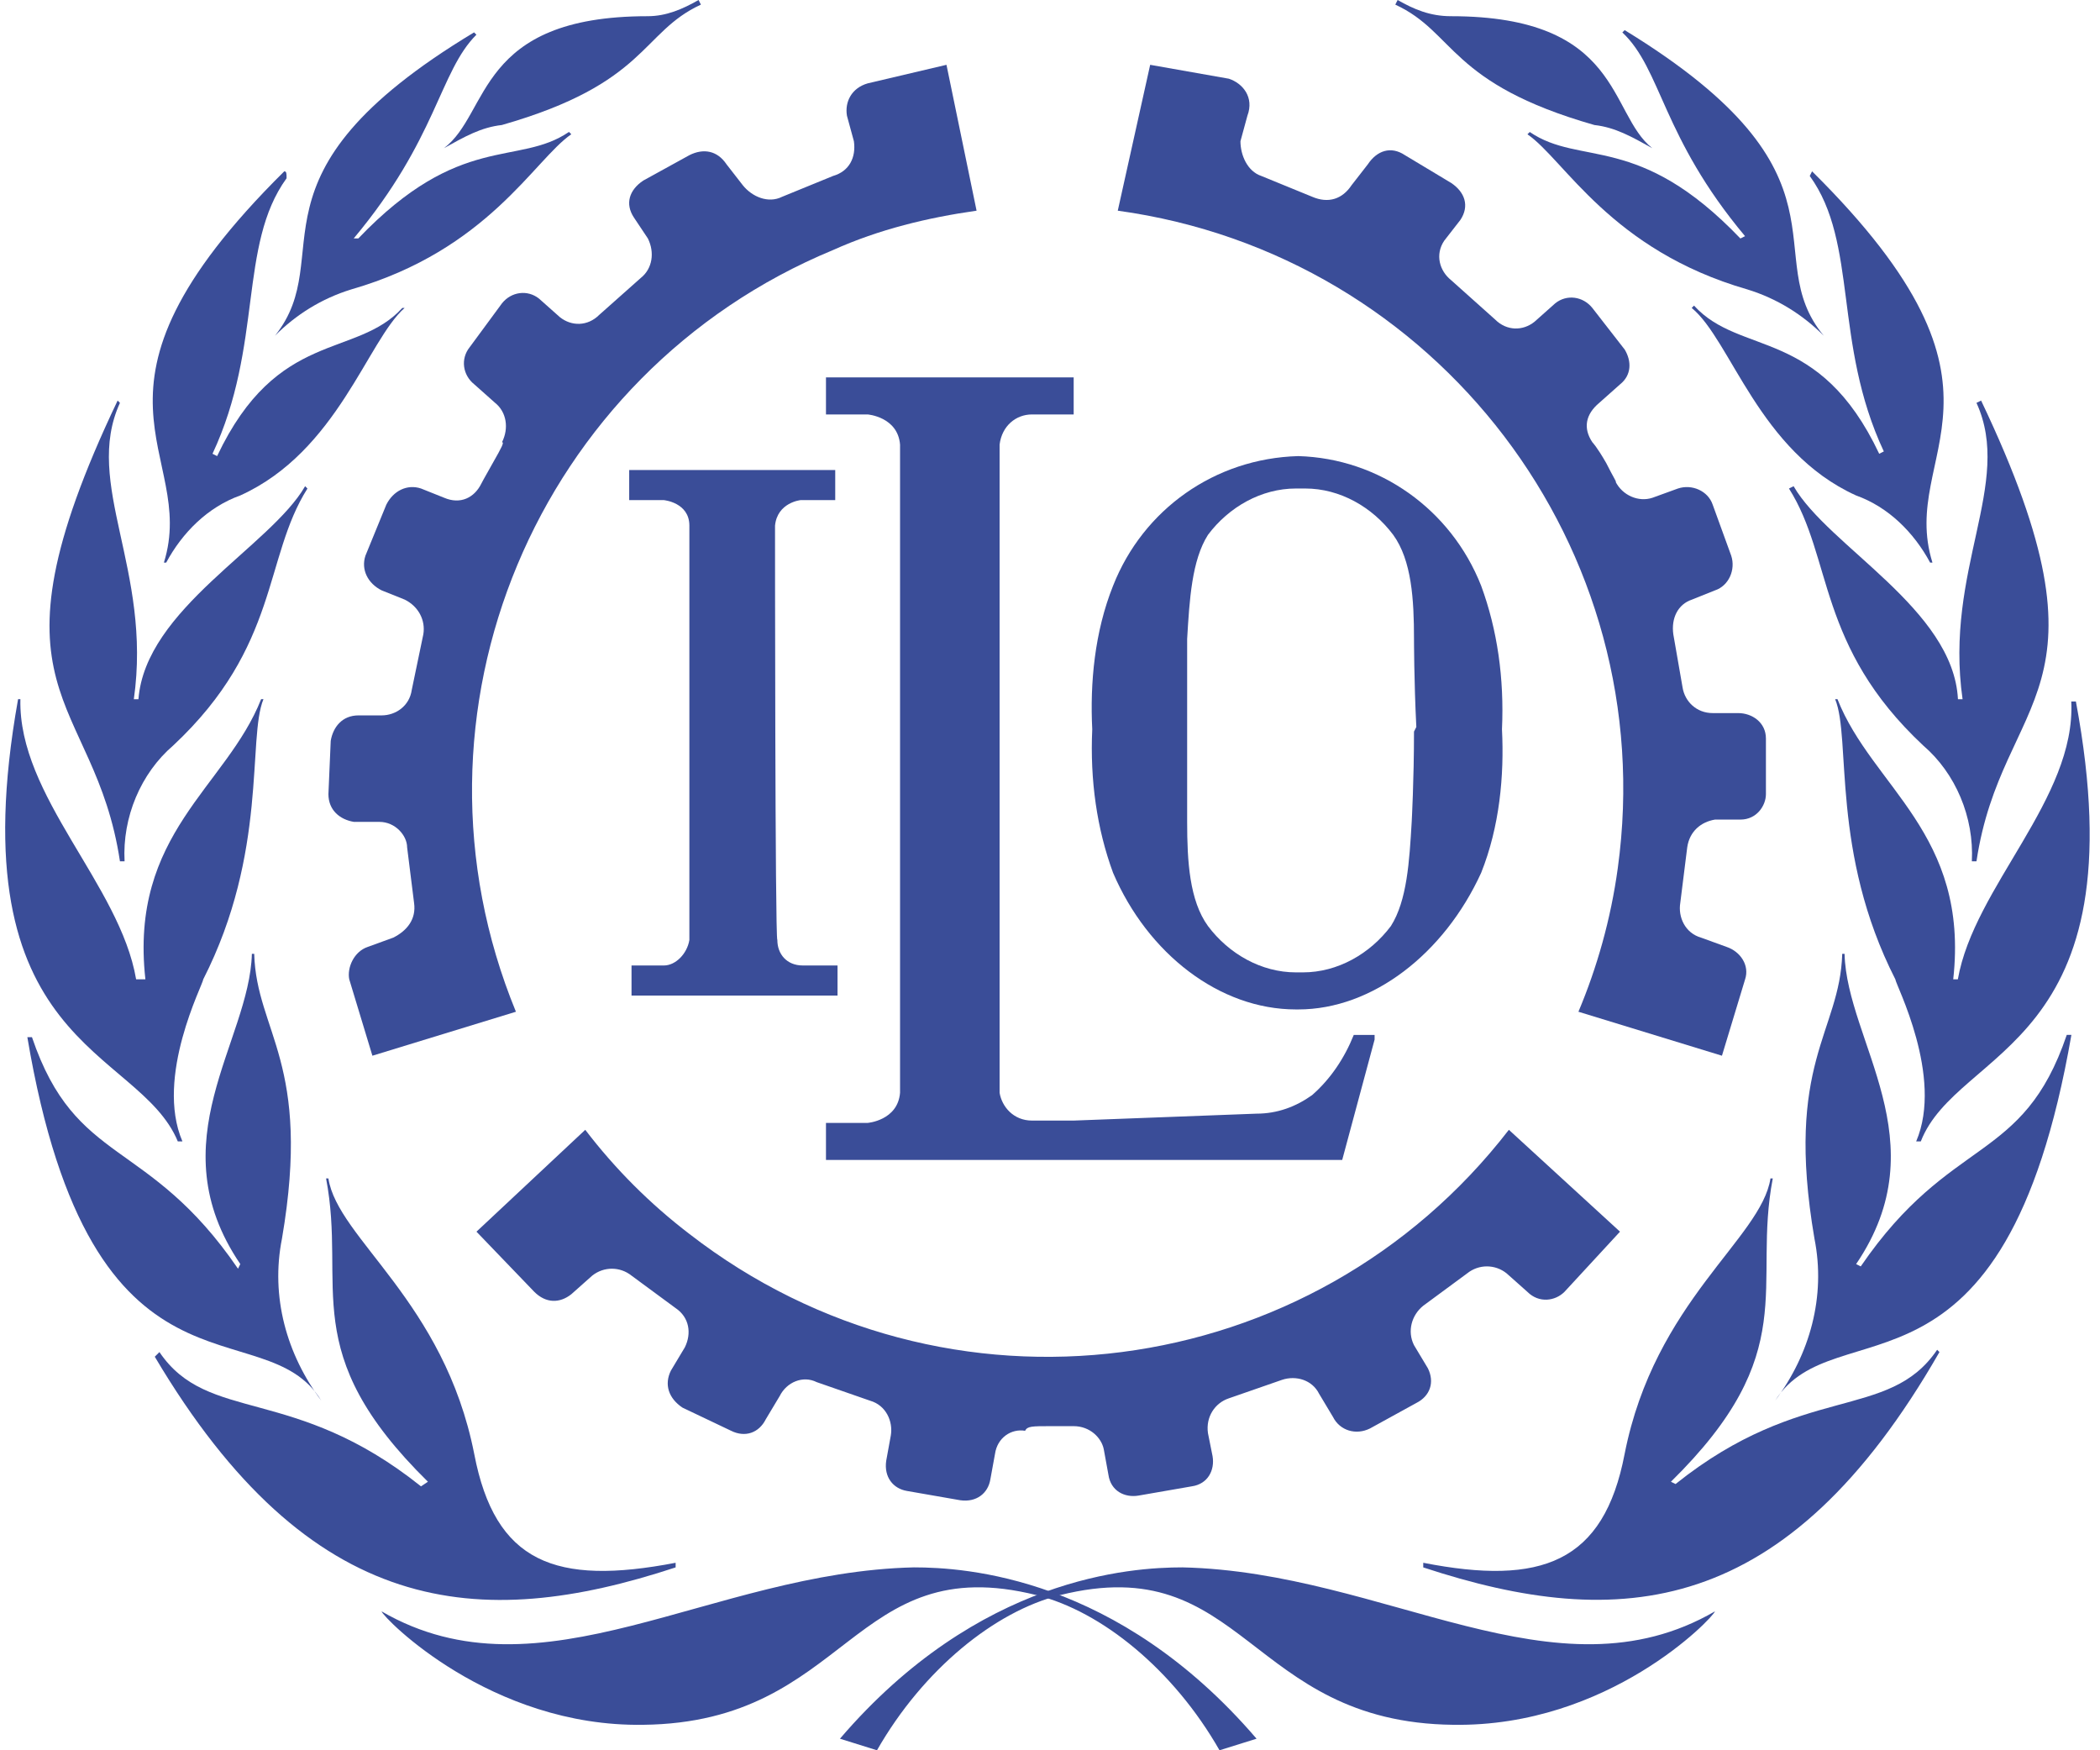 <svg width="84" height="70" viewBox="0 0 84 70" fill="none" xmlns="http://www.w3.org/2000/svg">
<path d="M19.711 18.518C19.34 19.167 19.248 19.352 19.248 19.352C18.97 19.907 18.415 20.185 17.766 19.907L16.84 19.537C16.285 19.352 15.729 19.63 15.452 20.185L14.618 22.222C14.433 22.778 14.711 23.333 15.266 23.611L16.192 23.982C16.748 24.259 17.026 24.815 16.933 25.37L16.47 27.593C16.378 28.241 15.822 28.611 15.266 28.611H14.34C13.692 28.611 13.322 29.074 13.229 29.63L13.137 31.759C13.137 32.407 13.6 32.778 14.155 32.87H15.174C15.822 32.87 16.285 33.426 16.285 33.889L16.563 36.111C16.655 36.759 16.285 37.222 15.729 37.5L14.711 37.87C14.155 38.056 13.877 38.704 13.97 39.167L14.896 42.222L20.637 40.463C15.729 28.519 21.47 14.907 33.322 10C35.174 9.166 37.118 8.703 39.063 8.426L37.859 2.592L34.711 3.333C34.063 3.518 33.785 4.074 33.878 4.629L34.156 5.648C34.248 6.296 33.97 6.852 33.322 7.037L31.285 7.87C30.73 8.148 30.081 7.87 29.711 7.407L29.063 6.574C28.692 6.018 28.137 5.926 27.581 6.203L25.73 7.222C25.174 7.592 24.989 8.148 25.359 8.703L25.915 9.537C26.192 10.092 26.1 10.741 25.637 11.111L23.97 12.592C23.507 13.055 22.859 13.055 22.396 12.685L21.563 11.944C21.1 11.574 20.452 11.666 20.081 12.129L18.785 13.889C18.415 14.352 18.507 15 18.97 15.37L19.803 16.111C20.266 16.481 20.359 17.13 20.081 17.685C20.174 17.685 20.081 17.87 19.711 18.518Z" fill="#3A4D98"/>
<path d="M42.022 57.037C42.763 57.037 42.948 57.037 42.948 57.037C43.596 57.037 44.059 57.499 44.151 57.962L44.337 58.981C44.429 59.629 44.985 59.907 45.54 59.814L47.67 59.444C48.318 59.351 48.596 58.796 48.503 58.24L48.318 57.314C48.226 56.666 48.596 56.111 49.152 55.925L51.281 55.185C51.837 54.999 52.485 55.185 52.763 55.74L53.318 56.666C53.596 57.222 54.244 57.407 54.8 57.129L56.652 56.111C57.207 55.833 57.392 55.277 57.115 54.722L56.559 53.796C56.281 53.24 56.467 52.592 56.929 52.222L58.689 50.925C59.152 50.555 59.8 50.555 60.263 50.925L61.096 51.666C61.559 52.129 62.207 52.036 62.578 51.666L64.8 49.259L60.355 45.185C52.485 55.37 37.855 57.314 27.577 49.351C26.003 48.148 24.614 46.759 23.41 45.185L19.059 49.259L21.373 51.666C21.836 52.129 22.392 52.129 22.855 51.759L23.688 51.018C24.151 50.648 24.799 50.648 25.262 51.018L27.022 52.314C27.577 52.685 27.67 53.333 27.392 53.888L26.837 54.814C26.559 55.37 26.744 55.925 27.299 56.296L29.244 57.222C29.799 57.499 30.355 57.314 30.633 56.759L31.188 55.833C31.466 55.277 32.114 54.999 32.67 55.277L34.8 56.018C35.448 56.203 35.725 56.851 35.633 57.407L35.448 58.425C35.355 59.074 35.725 59.537 36.281 59.629L38.411 60C39.059 60.092 39.522 59.722 39.614 59.166L39.8 58.148C39.892 57.499 40.448 57.129 41.003 57.222C41.096 57.037 41.281 57.037 42.022 57.037Z" fill="#3A4D98"/>
<path d="M64.248 18.518C63.878 17.87 63.693 17.685 63.693 17.685C63.322 17.13 63.415 16.574 63.971 16.111L64.804 15.37C65.267 15 65.267 14.444 64.989 13.981L63.693 12.315C63.322 11.852 62.674 11.759 62.211 12.129L61.378 12.87C60.915 13.241 60.267 13.241 59.804 12.778L58.044 11.204C57.581 10.833 57.396 10.185 57.767 9.629L58.415 8.796C58.785 8.241 58.6 7.685 58.044 7.315L56.193 6.203C55.637 5.833 55.081 6.018 54.711 6.574L54.063 7.407C53.693 7.963 53.137 8.148 52.489 7.87L50.452 7.037C49.896 6.852 49.618 6.203 49.618 5.648L49.896 4.629C50.174 3.889 49.711 3.333 49.155 3.148L46.007 2.592L44.711 8.426C57.489 10.185 66.471 21.944 64.711 34.722C64.433 36.759 63.878 38.704 63.137 40.463L68.878 42.222L69.804 39.167C69.989 38.611 69.619 38.056 69.063 37.87L68.045 37.5C67.396 37.315 67.119 36.667 67.211 36.111L67.489 33.889C67.582 33.241 68.045 32.87 68.6 32.778H69.619C70.267 32.778 70.637 32.222 70.637 31.759V29.537C70.637 28.889 70.082 28.519 69.526 28.519H68.508C67.859 28.519 67.396 28.056 67.304 27.5L66.933 25.37C66.841 24.722 67.119 24.167 67.674 23.982L68.6 23.611C69.156 23.426 69.433 22.778 69.248 22.222L68.508 20.185C68.322 19.63 67.674 19.352 67.119 19.537L66.1 19.907C65.544 20.093 64.896 19.815 64.619 19.259C64.711 19.352 64.526 19.074 64.248 18.518Z" fill="#3A4D98"/>
<path d="M17.758 5.926C18.591 5.463 19.239 5.093 20.073 5C25.906 3.333 25.628 1.296 28.036 0.185L27.943 0C27.295 0.37 26.647 0.648 25.906 0.648C19.054 0.648 19.61 4.537 17.758 5.926Z" fill="#3A4D98"/>
<path d="M11 13.425C11.833 12.591 12.852 11.943 14.056 11.573C19.519 9.999 21.37 6.388 22.852 5.369L22.759 5.276C20.722 6.665 18.407 5.276 14.333 9.536H14.148C17.482 5.554 17.574 2.869 19.056 1.388L18.963 1.295C9.426 7.036 13.593 10.184 11 13.425Z" fill="#3A4D98"/>
<path d="M11.371 6.852C2.389 15.741 7.945 18.055 6.556 22.5H6.648C7.296 21.296 8.315 20.278 9.611 19.815C13.5 18.055 14.704 13.611 16.185 12.315H16.093C14.241 14.352 11.093 13.148 8.685 18.241L8.5 18.148C10.537 13.796 9.519 9.815 11.463 7.129C11.463 6.944 11.463 6.852 11.371 6.852Z" fill="#3A4D98"/>
<path d="M4.798 34.446H4.983C4.89 32.686 5.631 30.927 6.927 29.816C11.187 25.834 10.539 22.316 12.298 19.538L12.205 19.445C10.816 21.853 5.816 24.353 5.538 27.964C5.446 27.964 5.446 27.964 5.353 27.964C6.094 22.779 3.316 19.353 4.798 16.112L4.705 16.02C-0.943 27.872 3.779 27.686 4.798 34.446Z" fill="#3A4D98"/>
<path d="M7.112 45.649H7.297C6.186 43.056 8.13 39.352 8.13 39.167C10.723 34.075 9.89 29.538 10.538 27.963H10.445C9.056 31.482 5.167 33.334 5.816 39.167H5.445C4.797 35.371 0.723 31.852 0.816 27.963H0.723C-1.777 41.945 5.538 41.852 7.112 45.649Z" fill="#3A4D98"/>
<path d="M12.853 56.018C11.464 54.166 10.816 51.851 11.279 49.536C12.483 42.499 10.261 41.296 10.168 38.148H10.075C9.983 41.666 6.279 45.648 9.612 50.555L9.52 50.74C5.909 45.462 3.038 46.666 1.279 41.481C1.186 41.481 1.186 41.481 1.094 41.481C3.686 56.851 10.538 52.222 12.853 56.018Z" fill="#3A4D98"/>
<path d="M27.025 62.686V62.501C22.21 63.426 19.803 62.501 18.969 58.148C17.766 52.037 13.506 49.537 13.136 47.13H13.043C13.877 51.482 11.84 54.074 17.117 59.26L16.84 59.445C11.747 55.371 8.321 56.945 6.377 54.074L6.191 54.26C12.395 64.723 19.154 65.278 27.025 62.686Z" fill="#3A4D98"/>
<path d="M15.262 64.444C21.651 68.148 28.41 62.87 36.558 62.685C38.595 62.685 44.707 63.055 50.262 69.537L48.781 70C46.929 66.759 44.058 64.444 41.466 63.796C34.058 61.944 33.966 68.889 25.725 68.981C19.614 69.074 15.354 64.722 15.262 64.444Z" fill="#3A4D98"/>
<path d="M66.09 5.926C65.257 5.463 64.609 5.093 63.776 5C57.942 3.333 58.22 1.296 55.812 0.185L55.905 0C56.553 0.37 57.201 0.648 58.035 0.648C64.887 0.648 64.331 4.537 66.09 5.926Z" fill="#3A4D98"/>
<path d="M72.95 13.427C72.116 12.594 71.098 11.945 69.894 11.575C64.431 10.001 62.579 6.39 61.098 5.371L61.19 5.279C63.227 6.668 65.542 5.279 69.616 9.538L69.802 9.445C66.468 5.464 66.468 2.779 64.894 1.297L64.987 1.205C74.524 7.038 70.264 10.186 72.95 13.427Z" fill="#3A4D98"/>
<path d="M72.483 6.852C81.464 15.741 75.909 18.055 77.298 22.5H77.205C76.557 21.296 75.538 20.278 74.242 19.815C70.353 18.055 69.242 13.611 67.668 12.315L67.761 12.222C69.612 14.259 72.761 13.055 75.168 18.148L75.353 18.055C73.316 13.704 74.335 9.722 72.39 7.037L72.483 6.852Z" fill="#3A4D98"/>
<path d="M79.059 34.446H78.874C78.966 32.686 78.225 30.927 76.929 29.816C72.67 25.834 73.318 22.316 71.559 19.538L71.744 19.445C73.133 21.853 78.133 24.353 78.318 27.964C78.41 27.964 78.41 27.964 78.503 27.964C77.762 22.779 80.54 19.353 79.059 16.112L79.244 16.02C84.892 27.872 80.077 27.686 79.059 34.446Z" fill="#3A4D98"/>
<path d="M76.832 45.649H76.647C77.758 43.056 75.814 39.352 75.814 39.167C73.221 34.075 74.054 29.538 73.406 27.963H73.499C74.888 31.482 78.777 33.334 78.129 39.167H78.314C78.962 35.464 83.036 31.945 82.851 28.056H83.036C85.629 41.945 78.314 41.852 76.832 45.649Z" fill="#3A4D98"/>
<path d="M71.004 56.018C72.393 54.166 73.041 51.851 72.578 49.536C71.374 42.499 73.597 41.296 73.689 38.148H73.782C73.874 41.666 77.578 45.648 74.245 50.555L74.43 50.648C78.041 45.37 80.911 46.574 82.671 41.388C82.763 41.388 82.763 41.388 82.856 41.388C80.171 56.851 73.411 52.222 71.004 56.018Z" fill="#3A4D98"/>
<path d="M56.93 62.686V62.501C61.652 63.426 64.152 62.501 64.985 58.148C66.189 52.037 70.448 49.537 70.819 47.13H70.911C70.078 51.482 72.115 54.074 66.837 59.26L67.022 59.352C72.115 55.278 75.541 56.852 77.486 53.982L77.578 54.074C71.467 64.723 64.8 65.278 56.93 62.686Z" fill="#3A4D98"/>
<path d="M68.598 64.444C62.209 68.148 55.45 62.87 47.301 62.685C45.264 62.685 39.153 63.055 33.598 69.537L35.079 70C36.931 66.759 39.801 64.444 42.394 63.796C49.802 61.944 49.894 68.889 58.135 68.981C64.339 69.074 68.505 64.722 68.598 64.444Z" fill="#3A4D98"/>
<path d="M51.931 18.241C48.597 18.333 45.727 20.37 44.523 23.426C43.783 25.278 43.597 27.315 43.69 29.167C43.597 31.204 43.875 33.148 44.523 34.908C45.912 38.148 48.783 40.371 51.838 40.371H51.931C54.894 40.371 57.764 38.148 59.246 34.908C59.986 33.056 60.172 31.019 60.079 29.167C60.172 27.13 59.894 25.185 59.246 23.426C58.042 20.37 55.172 18.333 51.931 18.241ZM56.56 29.259C56.56 31.204 56.468 32.87 56.468 32.87C56.375 34.445 56.283 36.019 55.635 37.037C54.801 38.148 53.505 38.889 52.116 38.889H52.023H51.931H51.838C50.449 38.889 49.153 38.148 48.32 37.037C47.579 36.019 47.486 34.445 47.486 32.87C47.486 32.87 47.486 31.204 47.486 29.259V29.167C47.486 27.222 47.486 25.556 47.486 25.556C47.579 23.982 47.672 22.407 48.32 21.389C49.153 20.278 50.449 19.537 51.838 19.537H51.931H52.116H52.209C53.597 19.537 54.894 20.278 55.727 21.389C56.468 22.407 56.56 23.982 56.56 25.556C56.56 25.556 56.56 27.222 56.653 29.074L56.56 29.259Z" fill="#3A4D98"/>
<path d="M54.151 41.39C53.78 42.316 53.224 43.15 52.484 43.798C51.836 44.261 51.095 44.539 50.261 44.539L42.947 44.816H41.28C40.539 44.816 40.076 44.261 39.984 43.705V17.779C40.076 17.038 40.632 16.575 41.28 16.575H42.947V15.094H33.039V16.575H34.706C34.706 16.575 35.91 16.668 36.002 17.779V43.705C35.91 44.816 34.706 44.909 34.706 44.909H33.039V46.391H42.947H53.688L54.984 41.576V41.39H54.151Z" fill="#3A4D98"/>
<path d="M31.001 21.021C31.094 20.095 32.02 20.002 32.02 20.002H33.409V18.798H25.168V20.002H26.557C26.557 20.002 27.575 20.095 27.575 21.021V37.595C27.483 38.15 27.02 38.613 26.557 38.613H25.261V39.817H33.501V38.613H32.112C31.464 38.613 31.094 38.15 31.094 37.595C31.001 37.595 31.001 21.021 31.001 21.021Z" fill="#3A4D98"/>
</svg>
